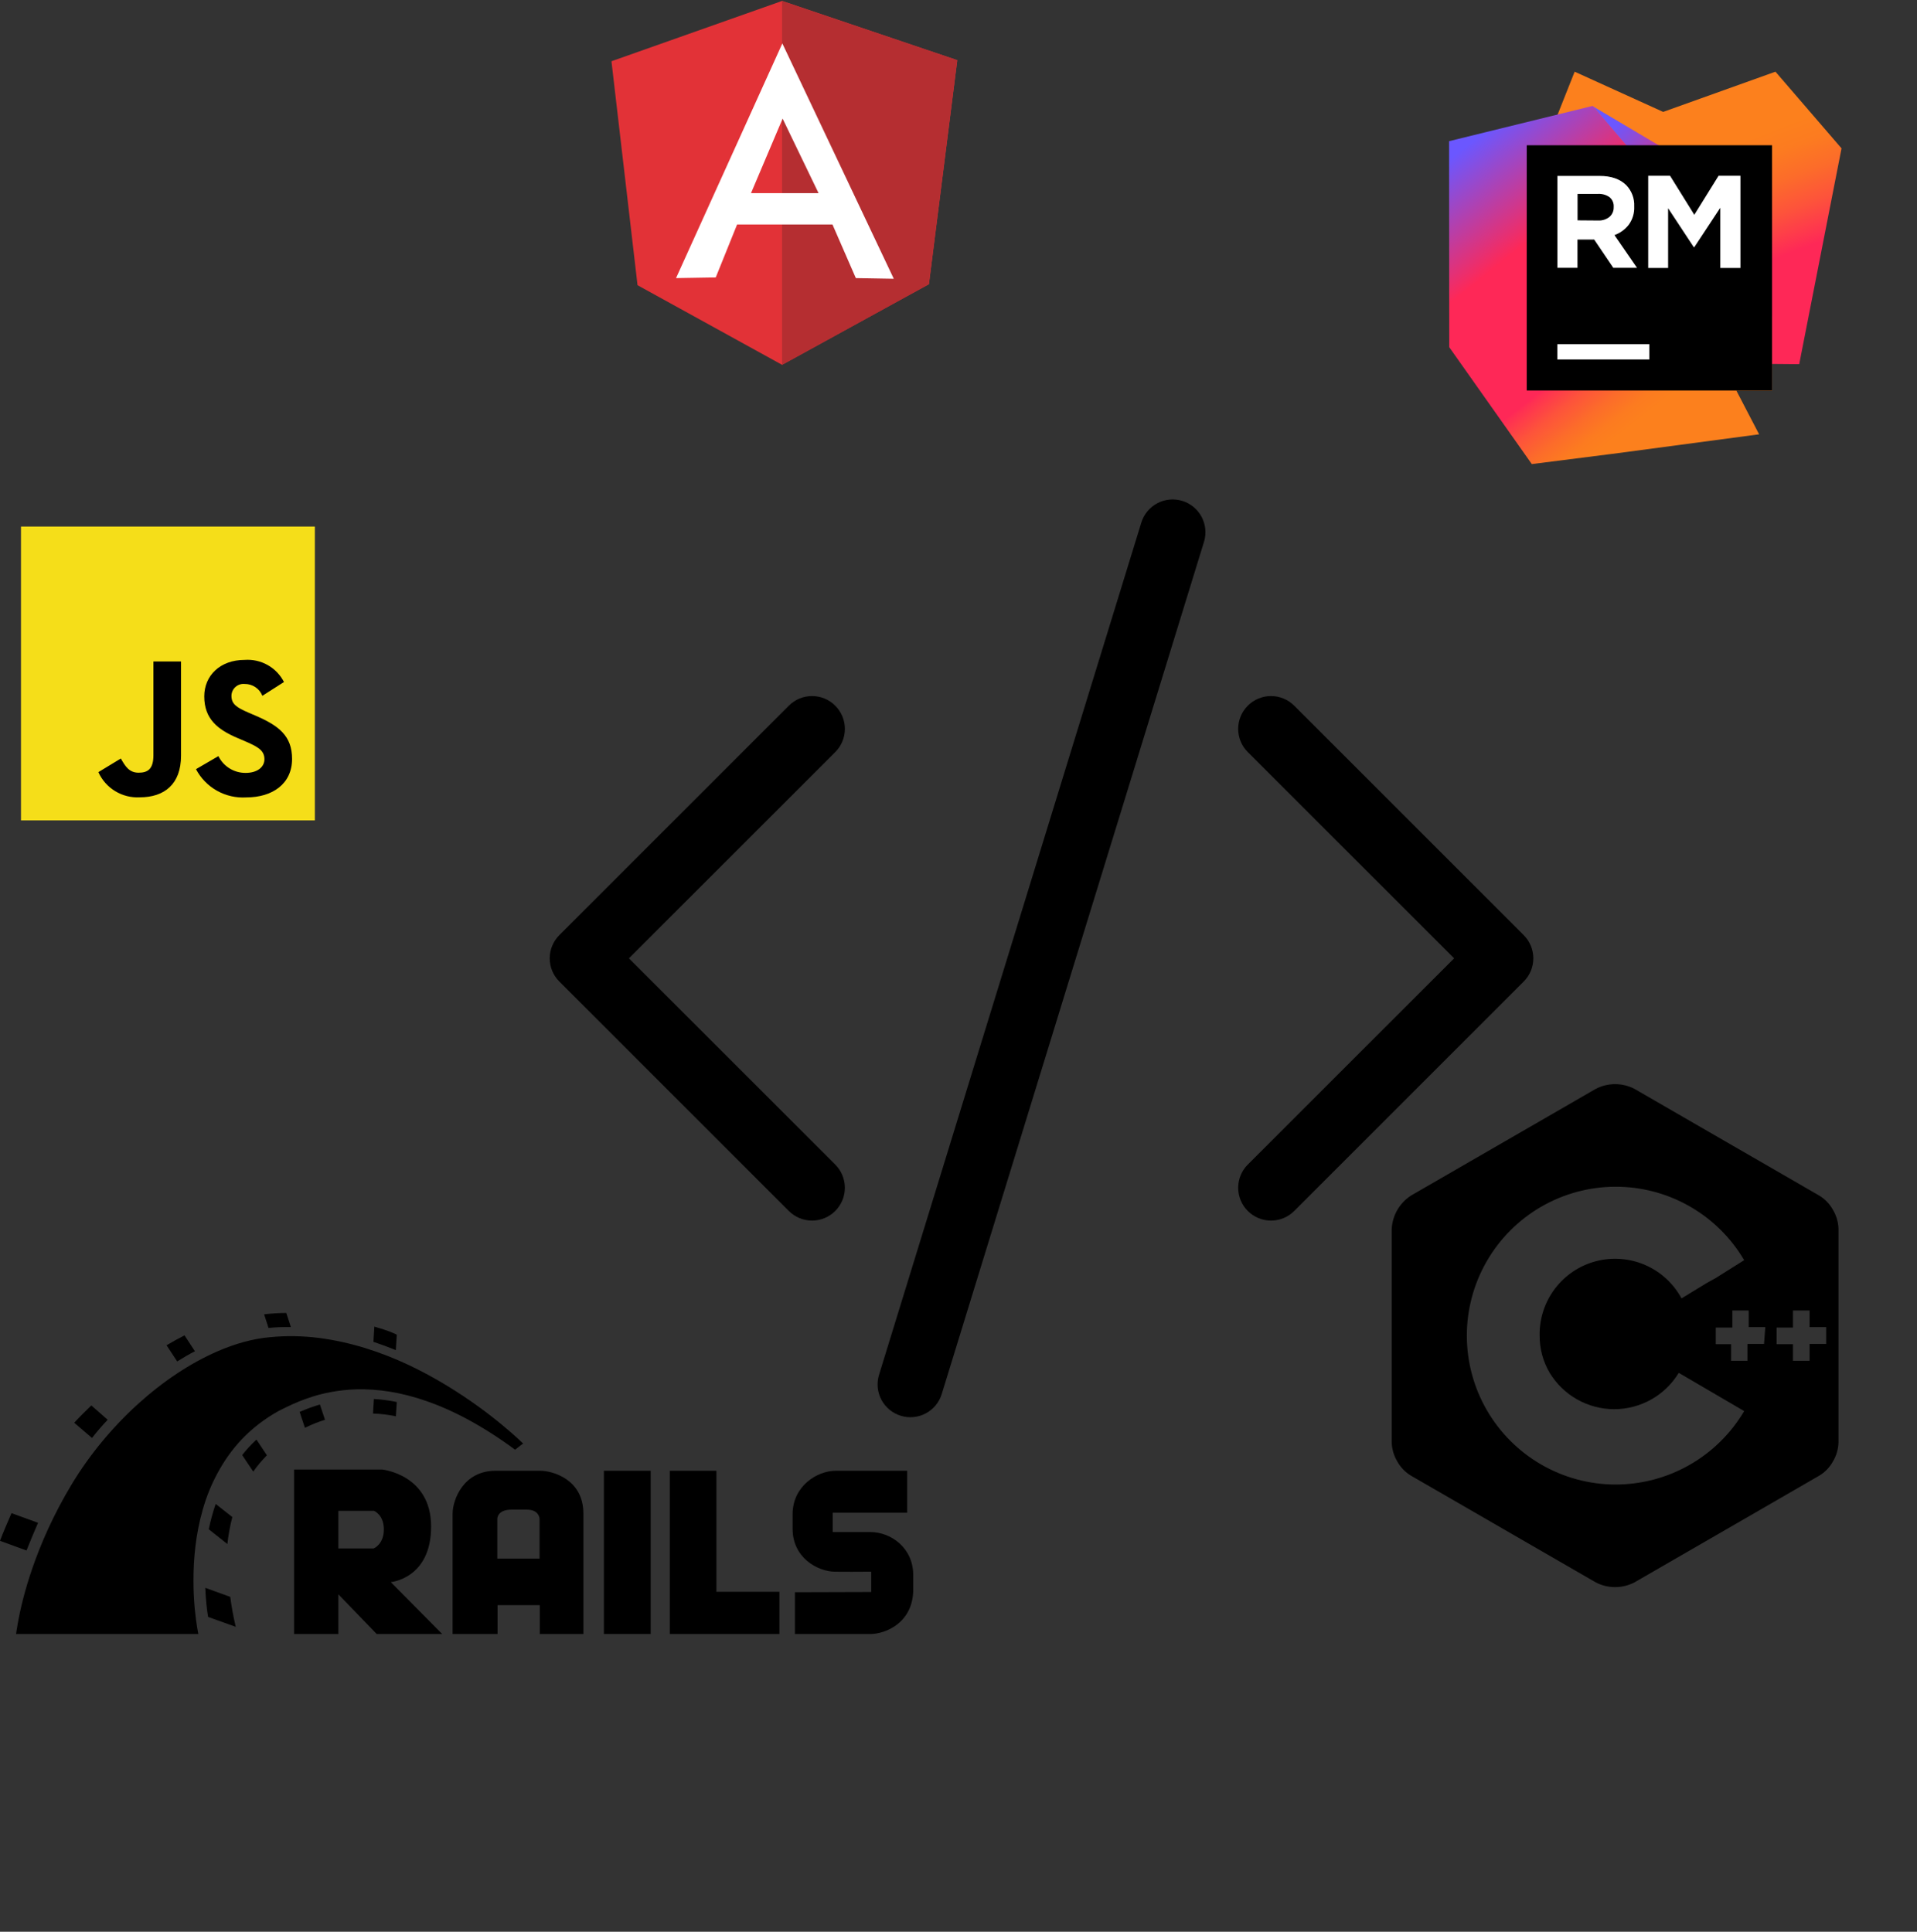 <svg width="508" height="512" viewBox="0 0 508 512" fill="none" xmlns="http://www.w3.org/2000/svg">
<rect x="0" y="0" width="508" height="512" fill="#333333" stroke="none"/>
<path d="M319.055 143.616C319.391 142.526 319.508 141.38 319.4 140.244C319.293 139.108 318.963 138.004 318.429 136.996C317.895 135.987 317.167 135.094 316.288 134.367C315.409 133.639 314.395 133.092 313.304 132.757C312.213 132.422 311.067 132.304 309.931 132.412C308.795 132.519 307.692 132.849 306.683 133.383C305.675 133.917 304.782 134.645 304.054 135.524C303.327 136.403 302.78 137.417 302.445 138.508L232.945 364.383C232.267 366.586 232.493 368.967 233.571 371.004C234.65 373.04 236.493 374.565 238.696 375.242C240.898 375.92 243.28 375.694 245.317 374.616C247.353 373.537 248.878 371.694 249.555 369.491L319.055 143.616V143.616ZM221.338 187.036C222.147 187.843 222.789 188.802 223.227 189.858C223.665 190.913 223.89 192.044 223.89 193.187C223.89 194.33 223.665 195.461 223.227 196.517C222.789 197.572 222.147 198.531 221.338 199.338L166.659 254L221.338 308.661C222.969 310.293 223.886 312.505 223.886 314.812C223.886 317.119 222.969 319.332 221.338 320.963C219.707 322.594 217.494 323.511 215.187 323.511C212.88 323.511 210.668 322.594 209.037 320.963L148.224 260.15C147.415 259.343 146.773 258.385 146.335 257.329C145.897 256.274 145.672 255.142 145.672 254C145.672 252.857 145.897 251.725 146.335 250.67C146.773 249.615 147.415 248.656 148.224 247.849L209.037 187.036C209.844 186.227 210.802 185.585 211.858 185.148C212.913 184.71 214.045 184.484 215.187 184.484C216.33 184.484 217.462 184.71 218.517 185.148C219.572 185.585 220.531 186.227 221.338 187.036V187.036ZM330.662 187.036C329.853 187.843 329.211 188.802 328.773 189.858C328.335 190.913 328.109 192.044 328.109 193.187C328.109 194.33 328.335 195.461 328.773 196.517C329.211 197.572 329.853 198.531 330.662 199.338L385.341 254L330.662 308.661C329.854 309.469 329.213 310.428 328.776 311.483C328.339 312.539 328.114 313.67 328.114 314.812C328.114 315.954 328.339 317.086 328.776 318.141C329.213 319.196 329.854 320.155 330.662 320.963C331.469 321.771 332.428 322.411 333.484 322.849C334.539 323.286 335.67 323.511 336.812 323.511C337.955 323.511 339.086 323.286 340.141 322.849C341.197 322.411 342.155 321.771 342.963 320.963L403.776 260.15C404.585 259.343 405.227 258.385 405.665 257.329C406.103 256.274 406.328 255.142 406.328 254C406.328 252.857 406.103 251.725 405.665 250.67C405.227 249.615 404.585 248.656 403.776 247.849L342.963 187.036C342.156 186.227 341.197 185.585 340.142 185.148C339.087 184.71 337.955 184.484 336.812 184.484C335.67 184.484 334.538 184.71 333.483 185.148C332.427 185.585 331.469 186.227 330.662 187.036V187.036Z" fill="black"/>
<path d="M5.562 139.562H83.438V217.438H5.562V139.562Z" fill="#F5DE19"/>
<path d="M57.875 200.402C58.539 201.75 59.569 202.883 60.849 203.67C62.128 204.458 63.604 204.867 65.106 204.852C68.138 204.852 70.076 203.337 70.076 201.237C70.076 198.734 68.085 197.838 64.748 196.378L62.917 195.594C57.633 193.344 54.129 190.526 54.129 184.569C54.129 179.081 58.301 174.901 64.845 174.901C66.963 174.748 69.08 175.222 70.931 176.264C72.782 177.306 74.285 178.87 75.252 180.761L69.531 184.419C69.159 183.481 68.51 182.679 67.671 182.119C66.832 181.558 65.843 181.266 64.834 181.281C64.394 181.237 63.949 181.285 63.529 181.423C63.108 181.56 62.721 181.783 62.392 182.078C62.062 182.373 61.798 182.734 61.615 183.137C61.433 183.54 61.337 183.976 61.332 184.419C61.332 186.613 62.692 187.503 65.832 188.869L67.662 189.653C73.881 192.32 77.397 195.037 77.397 201.148C77.397 207.737 72.221 211.347 65.27 211.347C62.562 211.519 59.862 210.904 57.496 209.576C55.129 208.248 53.198 206.264 51.934 203.862L57.875 200.402ZM32.023 201.036C33.172 203.075 34.218 204.8 36.732 204.8C39.135 204.8 40.654 203.859 40.654 200.202V175.318H47.971V200.299C47.971 207.876 43.521 211.324 37.044 211.324C34.754 211.449 32.48 210.879 30.521 209.687C28.561 208.496 27.008 206.74 26.066 204.649L32.023 201.036Z" fill="black"/>
<path d="M485.733 320.667C484.871 319.096 483.605 317.784 482.067 316.867L433.133 288.6C431.548 287.776 429.787 287.346 428 287.346C426.213 287.346 424.452 287.776 422.867 288.6L373.933 316.867C372.434 317.83 371.186 319.136 370.293 320.679C369.401 322.221 368.889 323.954 368.8 325.733V382.267C368.848 384.053 369.353 385.797 370.267 387.333C371.129 388.904 372.395 390.216 373.933 391.133L422.867 419.4C424.452 420.224 426.213 420.654 428 420.654C429.787 420.654 431.548 420.224 433.133 419.4L482.067 391.133C483.605 390.216 484.871 388.904 485.733 387.333C486.647 385.797 487.152 384.053 487.2 382.267V325.733C487.152 323.947 486.647 322.203 485.733 320.667V320.667ZM428 393.467C421.093 393.436 414.315 391.593 408.343 388.122C402.371 384.65 397.415 379.673 393.97 373.686C390.525 367.699 388.711 360.913 388.71 354.006C388.709 347.099 390.521 340.312 393.964 334.325C397.408 328.337 402.363 323.358 408.333 319.885C414.304 316.412 421.082 314.567 427.989 314.534C434.896 314.501 441.691 316.282 447.694 319.698C453.698 323.114 458.7 328.045 462.2 334L454.667 338.733L452.267 340.067L445.6 344.133C443.472 340.186 440.078 337.069 435.965 335.282C431.852 333.496 427.258 333.143 422.92 334.281C418.583 335.42 414.753 337.982 412.048 341.559C409.342 345.135 407.916 349.516 408 354C407.981 357.469 408.903 360.879 410.667 363.867C412.449 366.806 414.959 369.235 417.955 370.922C420.95 372.608 424.329 373.494 427.767 373.494C431.204 373.494 434.583 372.608 437.579 370.922C440.574 369.235 443.084 366.806 444.867 363.867L462.2 374C458.691 379.944 453.688 384.868 447.689 388.282C441.69 391.697 434.903 393.484 428 393.467ZM467.467 356.2H463.067V360.667H458.733V356.267H454.667V351.867H459.067V347.333H463.4V351.733H467.8L467.467 356.2ZM483.933 356.2H479.533V360.667H475.133V356.267H470.8V351.867H475.133V347.333H479.533V351.733H483.933V356.2Z" fill="black"/>
<g clip-path="url(#clip0_303_26)">
<path d="M162.036 16.234L207.248 0.249L253.678 15.95L246.16 75.309L207.248 96.694L168.945 75.593L162.036 16.234Z" fill="#E23237"/>
<path d="M253.678 15.95L207.248 0.249V96.694L246.16 75.345L253.678 15.95V15.95Z" fill="#B52E31"/>
<path d="M207.32 11.51L179.147 73.711L189.672 73.533L195.328 59.501H220.601L226.794 73.711L236.853 73.888L207.32 11.51ZM207.392 31.438L216.914 51.189H199.015L207.392 31.438Z" fill="white"/>
</g>
<path d="M75.857 348C73.971 348 72.005 348.111 69.988 348.353L71.158 351.963C72.924 351.791 74.698 351.711 76.472 351.721H77.077L75.867 348H75.857ZM99.2 351.61L98.958 355.643C100.974 356.319 102.931 357.035 104.887 357.831L105.149 353.758C104.594 353.455 103.052 352.709 99.2 351.61V351.61ZM48.904 353.929C47.29 354.758 45.7 355.632 44.135 356.551L46.958 360.846C48.541 359.868 50.064 358.93 51.657 358.144L48.904 353.939V353.929ZM78.045 354.151C75.843 354.113 73.641 354.204 71.451 354.423C66.984 354.826 62.285 356.127 57.535 358.204C43.237 364.436 28.516 377.544 18.886 393.597C9.257 409.639 5.869 423.847 4.769 429.927C4.396 431.964 4.265 433.083 4.265 433.083H52.564C52.564 433.083 51.99 430.461 51.596 426.247C51.375 423.793 51.264 421.33 51.264 418.866C51.264 413.32 51.818 406.735 53.724 400.131C54.679 396.737 56.008 393.46 57.687 390.36C59.401 387.194 61.529 384.129 64.201 381.346C66.873 378.563 70.089 376.052 73.911 373.924C76.412 372.714 80.949 370.244 87.483 368.993C89.661 368.58 92.051 368.288 94.672 368.227C97.294 368.177 100.138 368.348 103.193 368.832C109.303 369.81 116.281 372.059 124.116 376.294C128.028 378.421 132.162 381.033 136.498 384.239C137.607 383.332 138.626 382.606 138.626 382.606C138.626 382.606 136.649 380.62 133.11 377.706C129.581 374.781 124.509 370.929 118.318 367.189C115.06 365.206 111.701 363.395 108.255 361.764C104.566 360.027 100.762 358.544 96.871 357.327C92.833 356.075 88.698 355.164 84.508 354.605C82.367 354.339 80.213 354.188 78.055 354.151H78.045ZM99.079 370.788L98.847 374.65C100.864 374.711 102.88 374.953 104.897 375.376L105.149 371.595C103.147 371.184 101.119 370.914 99.079 370.788ZM84.781 372.261C82.949 372.797 81.154 373.451 79.406 374.217L80.808 378.431C82.522 377.587 84.298 376.876 86.122 376.304L84.781 372.271V372.261ZM24.2 372.503C22.617 374.025 21.074 375.558 19.673 377.09L24.381 381.124C25.662 379.48 27.074 377.827 28.536 376.304L24.2 372.503V372.503ZM67.962 381.557C66.55 382.848 65.279 384.25 64.18 385.661L67.115 390.047C68.153 388.525 69.373 387.123 70.725 385.712L67.962 381.557ZM77.934 389.493V433.083H89.671V422.566L99.825 433.083H117.178L103.556 419.329C103.556 419.329 114.244 418.422 114.244 404.608C114.244 390.794 101.287 389.493 101.287 389.493H77.934V389.493ZM131.295 389.816C122.805 389.816 119.941 397.509 119.941 401.18V433.083H131.85V425.44H143.042V433.083H154.598V401.18C154.598 391.883 146.148 389.816 143.214 389.816H131.295V389.816ZM160.033 389.816V433.073H172.435V389.816H160.033ZM177.507 389.816V433.083H206.547V421.891H189.849V389.816H177.507ZM221.46 389.816C216.57 389.816 210.036 393.839 210.036 401.351V405.213C210.036 412.735 216.509 416.577 221.46 416.577C235.214 416.637 218.163 416.577 230.868 416.577V421.951L210.651 422.012V433.083H230.636C234.73 433.083 241.758 430.088 242 421.719V417.444C242 410.285 236.142 406.06 230.636 406.06H220.674V400.937H240.407V389.816H221.45H221.46ZM57.152 398.608C56.407 400.808 55.794 403.051 55.317 405.324L60.258 409.236C60.51 406.856 60.954 404.477 61.569 402.087L57.152 398.608ZM135.51 400.121H139.614C142.911 400.121 142.982 402.5 142.982 402.5V413.088H131.789V402.5C131.789 402.5 131.789 400.121 135.52 400.121H135.51ZM89.671 400.433H99.079C99.079 400.433 101.721 401.411 101.721 405.374C101.721 409.357 99.018 410.406 99.018 410.406H89.671V400.433ZM3.055 401.048C1.896 403.67 0.615 406.725 0 408.379L7.028 410.95C7.835 408.873 9.105 405.868 10.083 403.61L3.055 401.048V401.048ZM54.4 420.842C54.521 424.079 54.833 426.731 55.146 428.556L62.466 431.177C61.85 428.558 61.366 425.91 61.014 423.242L54.4 420.842V420.842Z" fill="black"/>
<g clip-path="url(#clip1_303_26)">
<path d="M470.493 19L440.734 29.66L417.28 19L409.556 38.456H404.562V95.895L476.787 96.523L488 39.324L470.493 19Z" fill="url(#paint0_linear_303_26)"/>
<path d="M469.605 56.321L422.079 28.154L469.605 83.859V56.321Z" fill="url(#paint1_linear_303_26)"/>
<path d="M427.29 120.292L466.16 115.113L460.126 103.511H469.605V83.859L422.068 28.067L384 37.416L384.043 92.016L405.927 123L427.171 120.303L427.268 120.292H427.29Z" fill="url(#paint2_linear_303_26)"/>
<path d="M404.583 38.5H469.583V103.5H404.583V38.5Z" fill="black"/>
<path d="M412.687 91.215H437.062V95.278H412.687V91.215ZM436.769 46.593H442.565L448.989 56.928L455.413 46.593H461.209V71.022H455.868V55.075L448.989 65.508H448.848L442.045 55.184V71.022H436.769V46.593V46.593ZM412.708 46.625H423.867C426.958 46.625 429.327 47.449 430.973 49.095C431.681 49.836 432.23 50.712 432.59 51.671C432.949 52.63 433.11 53.651 433.064 54.674V54.75C433.143 56.476 432.631 58.176 431.612 59.571C430.637 60.824 429.326 61.775 427.832 62.312L433.801 70.979H427.517L422.458 63.493H418.027V70.989H412.708V46.625ZM423.542 58.444C424.629 58.492 425.696 58.142 426.542 57.459C426.895 57.144 427.175 56.756 427.362 56.322C427.549 55.888 427.639 55.418 427.626 54.945V54.88C427.666 54.39 427.589 53.898 427.401 53.444C427.212 52.989 426.918 52.587 426.542 52.269C425.638 51.637 424.546 51.328 423.444 51.392H418.049V58.401L423.542 58.444Z" fill="white"/>
</g>
<defs>
<linearGradient id="paint0_linear_303_26" x1="450.679" y1="76.232" x2="439.098" y2="45.848" gradientUnits="userSpaceOnUse">
<stop stop-color="#FE2857"/>
<stop offset="0.06" stop-color="#FE3052"/>
<stop offset="0.33" stop-color="#FD533B"/>
<stop offset="0.58" stop-color="#FC6C2A"/>
<stop offset="0.81" stop-color="#FC7B20"/>
<stop offset="1" stop-color="#FC801D"/>
</linearGradient>
<linearGradient id="paint1_linear_303_26" x1="431.131" y1="29.779" x2="448.432" y2="45.639" gradientUnits="userSpaceOnUse">
<stop stop-color="#6B57FF"/>
<stop offset="1" stop-color="#FE2857"/>
</linearGradient>
<linearGradient id="paint2_linear_303_26" x1="392.368" y1="35.662" x2="454.445" y2="114.568" gradientUnits="userSpaceOnUse">
<stop stop-color="#6B57FF"/>
<stop offset="0.3" stop-color="#FE2857"/>
<stop offset="0.63" stop-color="#FE2857"/>
<stop offset="0.64" stop-color="#FE3052"/>
<stop offset="0.7" stop-color="#FD533B"/>
<stop offset="0.76" stop-color="#FC6C2A"/>
<stop offset="0.81" stop-color="#FC7B20"/>
<stop offset="0.85" stop-color="#FC801D"/>
</linearGradient>
<clipPath id="clip0_303_26">
<rect width="92" height="97" fill="white" transform="translate(162)"/>
</clipPath>
<clipPath id="clip1_303_26">
<rect width="104" height="104" fill="white" transform="translate(384 19)"/>
</clipPath>
</defs>
</svg>
